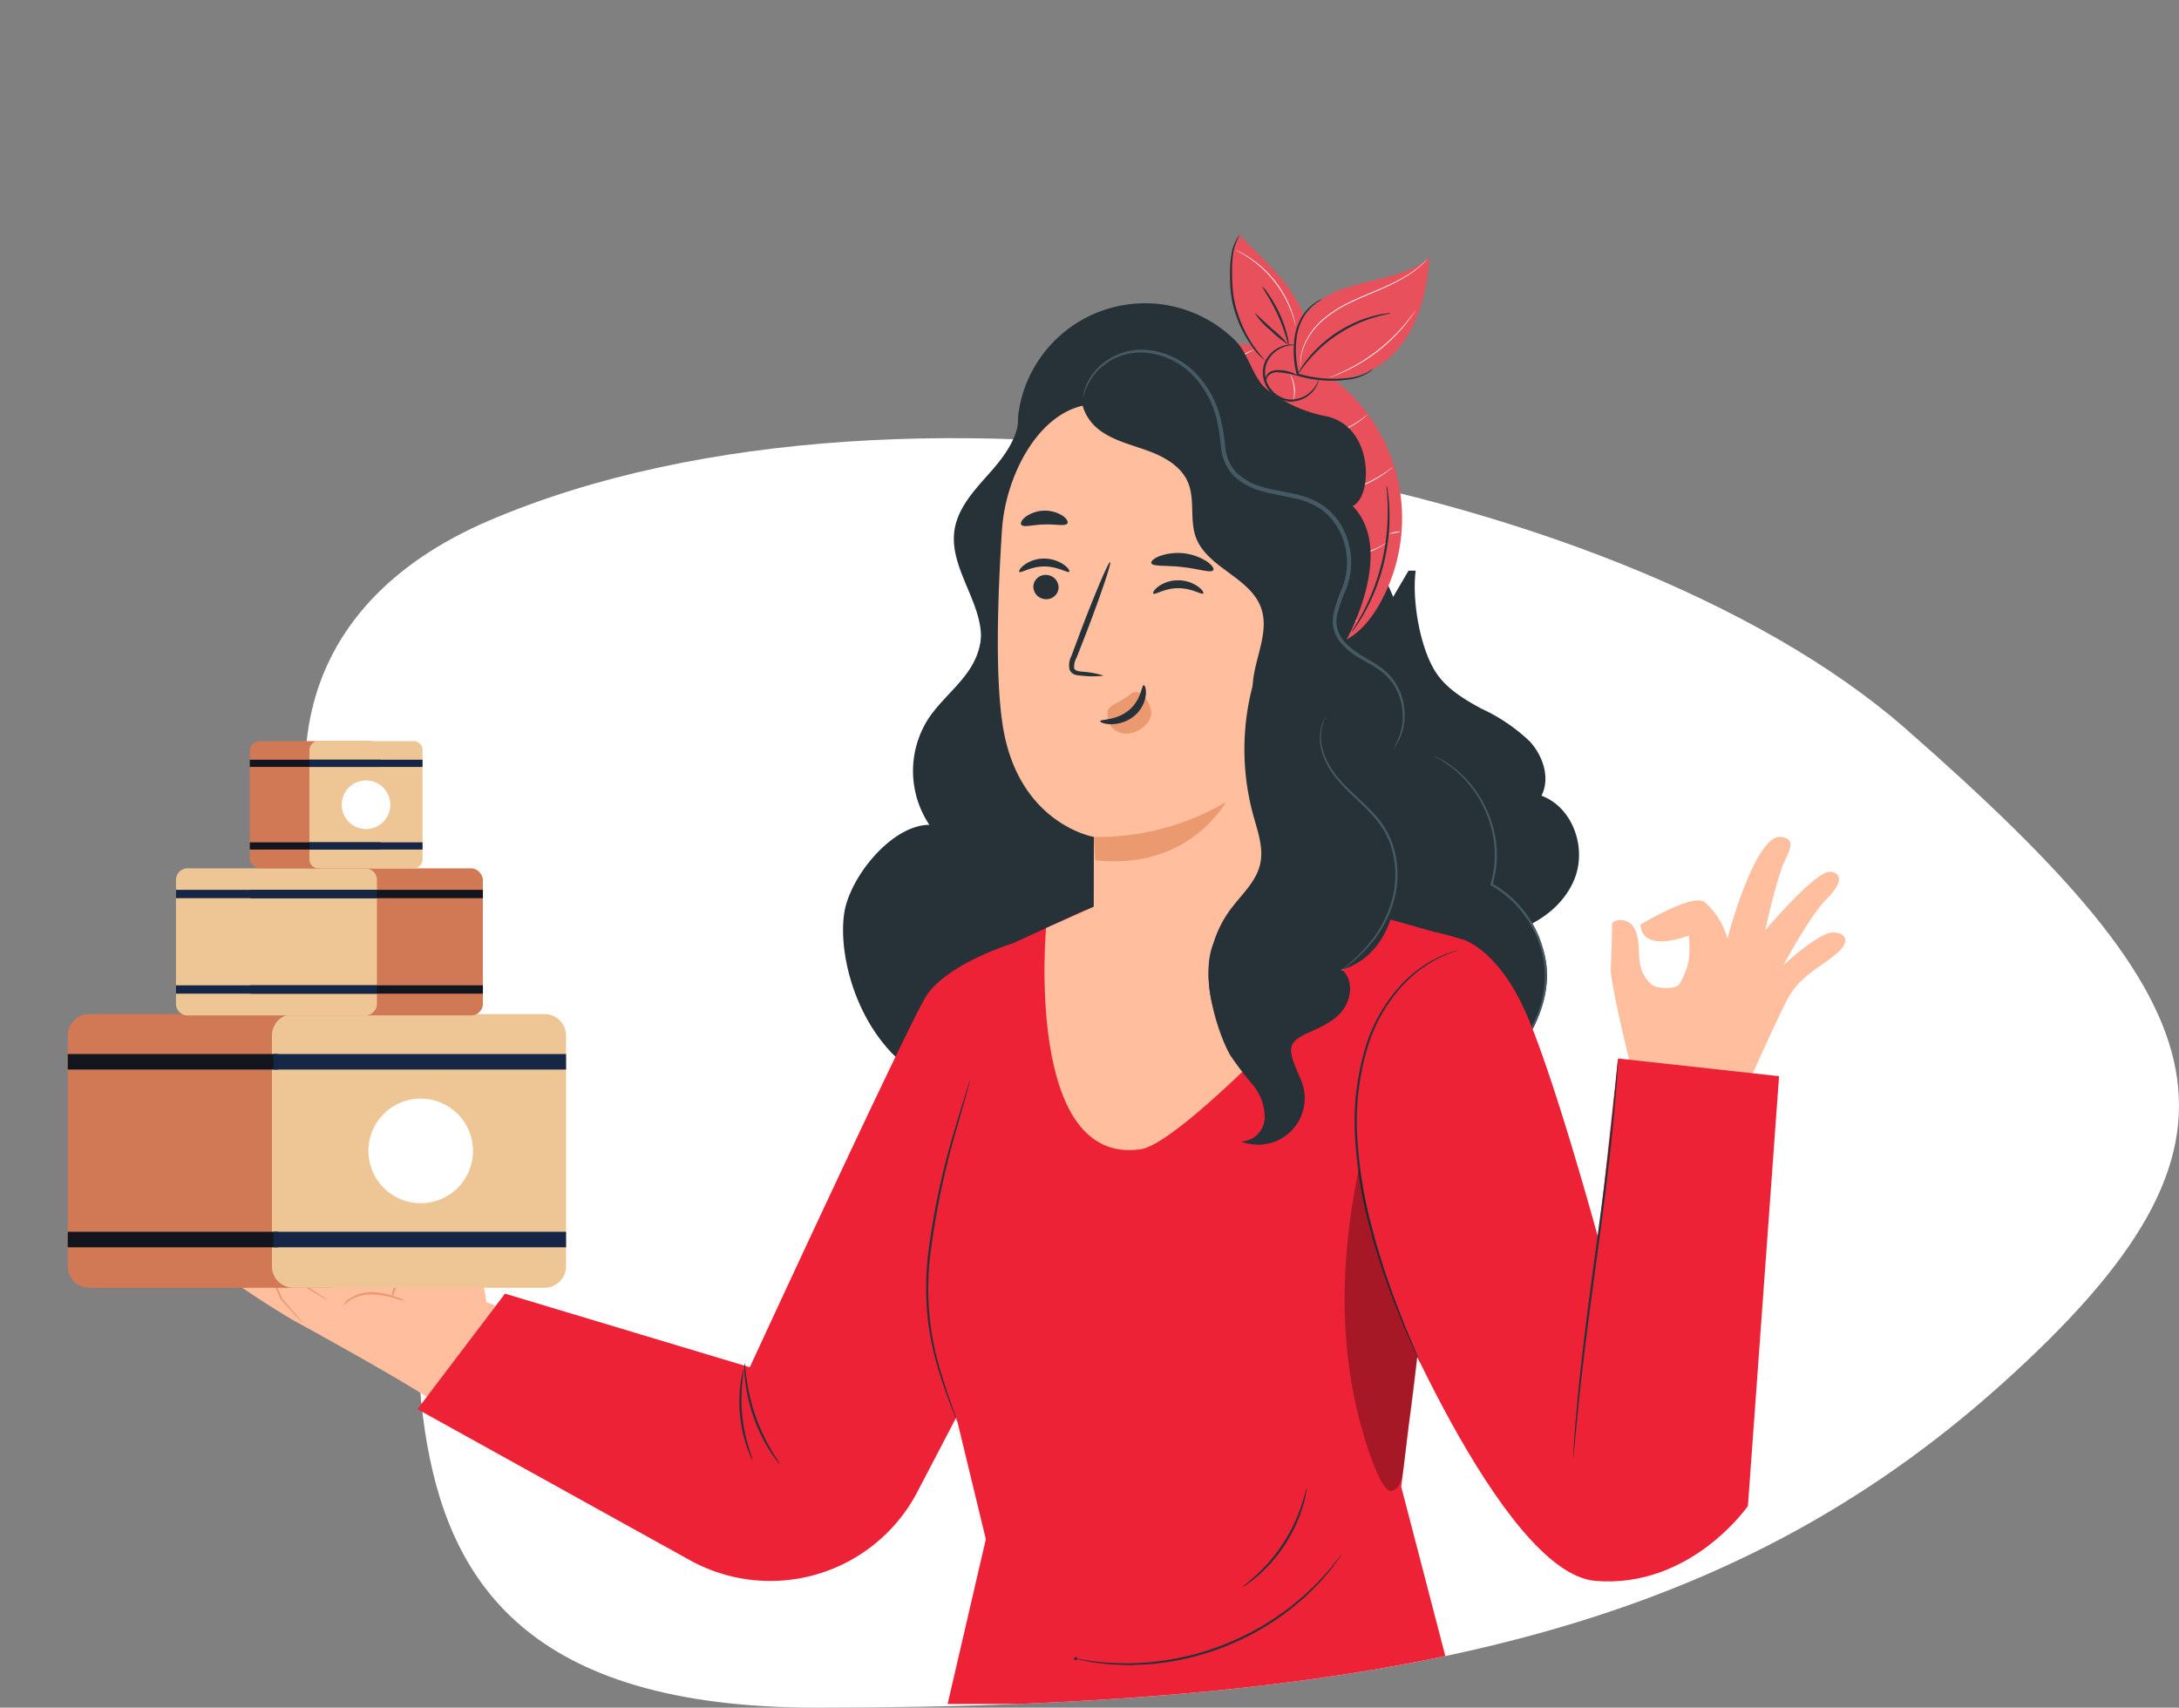 <svg xmlns="http://www.w3.org/2000/svg" xmlns:xlink="http://www.w3.org/1999/xlink" width="261.062" height="204.631" viewBox="0 0 261.062 204.631">
  <rect x="0" y="0" width="261.062" height="204.631" fill="#808080" stroke="none"/>
  <defs>
    <clipPath id="clip-path">
      <path id="Trazado_1929" data-name="Trazado 1929" d="M1357.789,450.641c-32.63,29.323-72.892,38.81-142.053,38.81s-80.769-35.023-94.825-59.149c-15.275-26.218,31.932-72.963,55.6-83.1,23.207-9.935,65.31-66.025,95.13-62.2,34.269,4.4,55.91,70.75,74.613,87.152C1384.465,405.667,1390.419,421.318,1357.789,450.641Z" transform="translate(-1117.485 -21.351)" fill="#fff"/>
    </clipPath>
  </defs>
  <g id="Grupo_4224" data-name="Grupo 4224" transform="translate(-38.444 -263.469)">
    <g id="Grupo_3703" data-name="Grupo 3703" transform="translate(38)">
      <path id="Trazado_1279" data-name="Trazado 1279" d="M1357.789,450.641c-32.63,29.323-72.892,38.81-142.053,38.81s-38.434-60.463-52.49-84.589c-15.275-26.218-10.4-47.523,13.268-57.656,50.232-21.5,134.979-5.535,169.744,24.953C1384.465,405.667,1390.419,421.318,1357.789,450.641Z" transform="translate(-1117.485 -21.35)" fill="#fff"/>
      <g id="Enmascarar_grupo_55" data-name="Enmascarar grupo 55" clip-path="url(#clip-path)">
        <g id="Grupo_4217" data-name="Grupo 4217" transform="translate(-78.838 177.246)">
          <g id="Grupo_4026" data-name="Grupo 4026" transform="translate(272.25 186.502)">
            <path id="Trazado_1866" data-name="Trazado 1866" d="M433.59,264.268s6.28-3.821,7.7-2.7a8.992,8.992,0,0,1,2.724,4.356s3.317-12.652,6.482-12.172c1.815.275.925,1.69.111,3.466a67.036,67.036,0,0,0-2.044,7.7s6-7.121,7.766-6.992c1.365.1,1.561,1.3-.4,3.225s-5.223,7.989-5.223,7.989,4.2-3.92,5.941-3.941c1.385-.017,2.28.945.487,2.5s-4.506,2.724-5.953,5.539c-1.784,3.471-5.587,12.121-5.587,12.121l-13.312-4.713s-2.167-8.831-2.253-10.976c0,0,.183-4.534.157-5.341s2.115-1.014,2.765.536.354,3.176.618,4.207a3.944,3.944,0,0,0,1.486,2.447c.754.461,2.672.493,3.162-.078a8.157,8.157,0,0,0,1.213-3.248,14.74,14.74,0,0,0-.037-2.632S433.86,267.812,433.59,264.268Z" transform="translate(-430.022 -253.741)" fill="#ffbe9d"/>
          </g>
          <g id="Grupo_4039" data-name="Grupo 4039" transform="translate(103.057 226.844)">
            <g id="Grupo_4034" data-name="Grupo 4034" transform="translate(0 0)">
              <g id="Grupo_4027" data-name="Grupo 4027">
                <path id="Trazado_1867" data-name="Trazado 1867" d="M126.249,343.091,117,339.626s-9.417-5.514-11.161-3.555a1.934,1.934,0,0,0-2.69,1.1c-.48,1.151,1.1,2.822,1.1,2.822s-.493.5.287,2.189,9.719,7.02,9.719,7.02,11.622,6.338,16.321,9.369l8.109-11.028-1.128-.421s-.67-5.5-2.919-6.961c-2.448-1.594-5.4-5.909-6.051-7.6s-3.77-.91-3.25,2.6,3.25,4.42,2.99,6.761S126.249,343.091,126.249,343.091Z" transform="translate(-103.057 -331.703)" fill="#ffbe9d"/>
              </g>
              <g id="Grupo_4029" data-name="Grupo 4029" transform="translate(1.094 8.23)">
                <g id="Grupo_4028" data-name="Grupo 4028">
                  <path id="Trazado_1868" data-name="Trazado 1868" d="M113.089,352.048a38.432,38.432,0,0,1-4.024-2.1,38.215,38.215,0,0,1-3.893-2.336,38.421,38.421,0,0,1,4.025,2.1A38.254,38.254,0,0,1,113.089,352.048Z" transform="translate(-105.171 -347.607)" fill="#eb996e"/>
                </g>
              </g>
              <g id="Grupo_4031" data-name="Grupo 4031" transform="translate(2.78 4.365)">
                <g id="Grupo_4030" data-name="Grupo 4030">
                  <path id="Trazado_1869" data-name="Trazado 1869" d="M119.176,345.843a12.063,12.063,0,0,1-1.66-.661c-1.011-.44-2.4-1.072-3.9-1.839a42.446,42.446,0,0,1-3.747-2.141c-.461-.305-.829-.558-1.073-.749s-.376-.3-.365-.313a16.832,16.832,0,0,1,1.539.9c.945.561,2.274,1.3,3.769,2.063s2.866,1.422,3.856,1.9A11.444,11.444,0,0,1,119.176,345.843Z" transform="translate(-108.43 -340.139)" fill="#eb996e"/>
                </g>
              </g>
              <g id="Grupo_4033" data-name="Grupo 4033" transform="translate(7.31 8.157)">
                <g id="Grupo_4032" data-name="Grupo 4032">
                  <path id="Trazado_1870" data-name="Trazado 1870" d="M125.346,354.475a5.9,5.9,0,0,1-.82-.445l-2.18-1.3-.024-.015-.014-.03a30.768,30.768,0,0,0-1.57-3.006,7.323,7.323,0,0,0-1.177-1.555,1.485,1.485,0,0,0-1.823-.137.912.912,0,0,0-.29.266.16.16,0,0,1,.021.062l.037.115c.023.076.053.154.081.231.112.309.234.613.353.912l.708,1.727,1.251,2.984-.017-.027,1.86,2.18.5.605a.959.959,0,0,1,.158.225c-.008.007-.078-.057-.2-.186l-.538-.569-1.928-2.12-.01-.011-.007-.016c-.385-.863-.825-1.865-1.3-2.968l-.721-1.726c-.121-.3-.244-.6-.36-.918-.029-.079-.059-.157-.085-.241l-.04-.124a.834.834,0,0,1-.027-.185.585.585,0,0,1,.188-.275,1.735,1.735,0,0,1,.221-.167,1.8,1.8,0,0,1,1.115-.287,1.783,1.783,0,0,1,1.025.449,7.359,7.359,0,0,1,1.219,1.627,27.724,27.724,0,0,1,1.536,3.058l-.038-.044,2.134,1.375A5.986,5.986,0,0,1,125.346,354.475Z" transform="translate(-117.184 -347.466)" fill="#eb996e"/>
                </g>
              </g>
            </g>
            <g id="Grupo_4036" data-name="Grupo 4036" transform="translate(17.325 14.222)">
              <g id="Grupo_4035" data-name="Grupo 4035">
                <path id="Trazado_1871" data-name="Trazado 1871" d="M143.958,360.22a5.663,5.663,0,0,1-1.136-.278,11.276,11.276,0,0,0-2.735-.483,5,5,0,0,0-2.636.646,10.435,10.435,0,0,0-.912.7,2.091,2.091,0,0,1,.809-.861,4.721,4.721,0,0,1,2.745-.755,9.172,9.172,0,0,1,2.786.571A4.6,4.6,0,0,1,143.958,360.22Z" transform="translate(-136.537 -359.187)" fill="#eb996e"/>
              </g>
            </g>
            <g id="Grupo_4038" data-name="Grupo 4038" transform="translate(23.182 12.808)">
              <g id="Grupo_4037" data-name="Grupo 4037">
                <path id="Trazado_1872" data-name="Trazado 1872" d="M148.725,356.457c.062.046-.169.446-.392.96s-.366.953-.442.939-.046-.5.2-1.047S148.669,356.412,148.725,356.457Z" transform="translate(-147.857 -356.453)" fill="#eb996e"/>
              </g>
            </g>
          </g>
          <g id="Grupo_4044" data-name="Grupo 4044" transform="translate(180.286 130.451)">
            <g id="Grupo_4040" data-name="Grupo 4040">
              <path id="Trazado_1873" data-name="Trazado 1873" d="M252.438,210.653c.638-4.36,5.714-10.611,10.207-10.617a11.6,11.6,0,0,1-.1-12.753c1.733-2.595,4.529-4.5,5.714-7.377,1.341-3.253.312-6.929.44-10.436.187-5.133,2.858-9.821,5.459-14.28,2.381-4.083,5.287-8.558,9.974-9.561,2.966-.634,6.041.3,8.825,1.487A47.774,47.774,0,0,1,320.2,178.556c.851,3.306,1.421,6.881,3.725,9.435,2.439,2.705,6.712,4.173,7.444,7.712.525,2.538-1.1,5.089-.859,7.667.2,2.16,4.25,8.456,5.182,10.423,1.607,3.388,1.026,7.049-.61,10.424a15.957,15.957,0,0,1-9.493,7.582l-41.3-13.76c-3.885,2.212-7.755,10.767-12.215,11.294s-9.9,2.467-14.193-2.229C253.385,222.181,251.8,215.012,252.438,210.653Z" transform="translate(-252.302 -145.423)" fill="#263238"/>
            </g>
            <g id="Grupo_4041" data-name="Grupo 4041" transform="translate(57.915 24.156)">
              <path id="Trazado_1874" data-name="Trazado 1874" d="M374.916,192.105c-.462,3.456.485,9.169,2.374,12.122,1.268,1.981,3.383,3.27,5.47,4.4a21.156,21.156,0,0,1,5.855,3.972c1.582,1.751,2.431,4.376,1.373,6.472,3.72,1.387,5.389,6.126,4.024,9.791S388.9,235,385,235.729l-17.032-5.123-3.74-21.735,9.831-16.766" transform="translate(-364.223 -192.105)" fill="#263238"/>
            </g>
            <g id="Grupo_4043" data-name="Grupo 4043" transform="translate(70.699 46.314)">
              <g id="Grupo_4042" data-name="Grupo 4042">
                <path id="Trazado_1875" data-name="Trazado 1875" d="M388.927,234.925a1.984,1.984,0,0,1,.333.145,9.519,9.519,0,0,1,.93.483,12.346,12.346,0,0,1,2.985,2.488,13.722,13.722,0,0,1,1.591,2.209,13.924,13.924,0,0,1,1.24,2.9,12.531,12.531,0,0,1,.046,7.253l-.062-.156a12.61,12.61,0,0,1,2.771,2.106,12.908,12.908,0,0,1,3.714,7.583,12.442,12.442,0,0,1-1.219,6.815,12.853,12.853,0,0,1-2.8,3.764,10.446,10.446,0,0,1-.991.807,2.769,2.769,0,0,1-.371.247,2.755,2.755,0,0,1,.337-.29c.231-.177.552-.462.953-.84a13.266,13.266,0,0,0,2.7-3.77,12.368,12.368,0,0,0,1.145-6.7,12.751,12.751,0,0,0-3.659-7.421,12.437,12.437,0,0,0-2.71-2.064l-.094-.052.031-.1a12.378,12.378,0,0,0-.017-7.107,13.4,13.4,0,0,0-2.738-5.058,12.9,12.9,0,0,0-2.9-2.523c-.375-.256-.7-.395-.9-.521A2.074,2.074,0,0,1,388.927,234.925Z" transform="translate(-388.927 -234.924)" fill="#455a64"/>
              </g>
            </g>
          </g>
          <g id="Grupo_4070" data-name="Grupo 4070" transform="translate(129.294 191.793)">
            <g id="Grupo_4045" data-name="Grupo 4045" transform="translate(0 7.48)">
              <path id="Trazado_1876" data-name="Trazado 1876" d="M225.066,278.422s-7.61,2.315-10.278,6.2c-1.887,2.745-21.209,44.589-21.209,44.589l-29.331-8.819L153.76,334.238l32.635,18.09a19.882,19.882,0,0,0,19.43-.086h0a19.88,19.88,0,0,0,7.835-8.1l8.3-15.9Z" transform="translate(-153.76 -278.422)" fill="#ed2236"/>
            </g>
            <g id="Grupo_4051" data-name="Grupo 4051" transform="translate(61.779)">
              <g id="Grupo_4046" data-name="Grupo 4046">
                <path id="Trazado_1877" data-name="Trazado 1877" d="M274.887,362.586l4.58-19.741L276,328.512c-2.232-7.381-4.148-19.4-1.72-29.087l8.112-27.846,8.919-4.1,20.41-3.51c.785.261,21.342,6.067,21.342,6.067a31.891,31.891,0,0,1,3.988,1.115l2.357,15.243-7.087,25.124-3.087,25.033,6.781,26.037Z" transform="translate(-273.147 -263.966)" fill="#ed2236"/>
              </g>
              <g id="Grupo_4048" data-name="Grupo 4048" transform="translate(0.223 37.204)">
                <g id="Grupo_4047" data-name="Grupo 4047">
                  <path id="Trazado_1878" data-name="Trazado 1878" d="M273.579,335.863" transform="translate(-273.579 -335.863)" fill="none" stroke="#fff" stroke-miterlimit="10" stroke-width="0.02"/>
                </g>
              </g>
              <g id="Grupo_4050" data-name="Grupo 4050" transform="translate(48.045 39.045)">
                <g id="Grupo_4049" data-name="Grupo 4049">
                  <path id="Trazado_1879" data-name="Trazado 1879" d="M365.993,339.421" transform="translate(-365.993 -339.421)" fill="none" stroke="#fff" stroke-miterlimit="10" stroke-width="0.02"/>
                </g>
              </g>
            </g>
            <g id="Grupo_4052" data-name="Grupo 4052" transform="translate(75.125 2.989)">
              <path id="Trazado_1880" data-name="Trazado 1880" d="M299.127,272.391l5.919-2.649,26.675.372,6.309,3.662S315.993,298.1,310.462,298.9C296.55,300.926,299.127,272.391,299.127,272.391Z" transform="translate(-298.939 -269.742)" fill="#ffbe9d"/>
            </g>
            <g id="Grupo_4053" data-name="Grupo 4053" transform="translate(115.25 6.971)">
              <path id="Trazado_1881" data-name="Trazado 1881" d="M386.33,277.438s4,.9,7.42,8.206,8.962,27.642,8.962,27.642l2.367-21.55,19.286,2.122-3.732,51.5s-6.825,9.9-18.242,8.984-25.911-37-25.911-37Z" transform="translate(-376.481 -277.438)" fill="#ed2236"/>
            </g>
            <g id="Grupo_4055" data-name="Grupo 4055" transform="translate(138.468 21.269)">
              <g id="Grupo_4054" data-name="Grupo 4054">
                <path id="Trazado_1882" data-name="Trazado 1882" d="M421.353,352.934a.468.468,0,0,1,0-.125c0-.1.009-.218.015-.365q.031-.515.084-1.4c.073-1.218.219-2.976.42-5.147.4-4.343,1.138-10.322,2.039-16.912s1.667-12.563,2.116-16.9c.226-2.167.4-3.921.506-5.135q.085-.883.135-1.4c.017-.146.031-.265.042-.363a.428.428,0,0,1,.024-.123.44.44,0,0,1,0,.125l-.015.365q-.031.514-.084,1.4c-.073,1.217-.218,2.975-.42,5.146-.4,4.343-1.138,10.323-2.039,16.914s-1.666,12.56-2.116,16.895c-.226,2.167-.4,3.921-.506,5.136q-.085.883-.135,1.4c-.017.146-.031.265-.042.363A.427.427,0,0,1,421.353,352.934Z" transform="translate(-421.348 -305.068)" fill="#263238"/>
              </g>
            </g>
            <g id="Grupo_4057" data-name="Grupo 4057" transform="translate(38.569 58.481)">
              <g id="Grupo_4056" data-name="Grupo 4056">
                <path id="Trazado_1883" data-name="Trazado 1883" d="M229.877,387.878a1.4,1.4,0,0,1-.213-.385,11.285,11.285,0,0,1-.448-1.11,16.643,16.643,0,0,1-.756-7.807,11.017,11.017,0,0,1,.227-1.176,1.4,1.4,0,0,1,.135-.419c.043.009-.073.621-.173,1.618a19.725,19.725,0,0,0,.749,7.726C229.686,387.282,229.918,387.861,229.877,387.878Z" transform="translate(-228.295 -376.98)" fill="#263238"/>
              </g>
            </g>
            <g id="Grupo_4059" data-name="Grupo 4059" transform="translate(39.164 57.776)">
              <g id="Grupo_4058" data-name="Grupo 4058">
                <path id="Trazado_1884" data-name="Trazado 1884" d="M233.676,387.7a1.892,1.892,0,0,1-.34-.384,13.853,13.853,0,0,1-.8-1.142,19.858,19.858,0,0,1-3.009-8.647,13.7,13.7,0,0,1-.078-1.4,1.908,1.908,0,0,1,.027-.512c.046,0,.079.726.24,1.885a23.035,23.035,0,0,0,2.982,8.57C233.287,387.08,233.713,387.671,233.676,387.7Z" transform="translate(-229.444 -375.617)" fill="#263238"/>
              </g>
            </g>
            <g id="Grupo_4061" data-name="Grupo 4061" transform="translate(60.949 23.841)">
              <g id="Grupo_4060" data-name="Grupo 4060">
                <path id="Trazado_1885" data-name="Trazado 1885" d="M276.823,310.038a2.545,2.545,0,0,1-.1.418l-.329,1.182-1.229,4.342a95.818,95.818,0,0,0-3.065,14.536,33.87,33.87,0,0,0,1.245,14.675c.545,1.823,1.062,3.276,1.415,4.28q.256.726.407,1.157a2.5,2.5,0,0,1,.126.41,2.69,2.69,0,0,1-.176-.391l-.455-1.141c-.384-.995-.928-2.439-1.5-4.261a34.938,34.938,0,0,1-1.423-6.552,35.465,35.465,0,0,1,.092-8.209,89.249,89.249,0,0,1,3.15-14.557c.535-1.83.992-3.3,1.313-4.32l.378-1.168A2.5,2.5,0,0,1,276.823,310.038Z" transform="translate(-271.544 -310.038)" fill="#263238"/>
              </g>
            </g>
            <g id="Grupo_4063" data-name="Grupo 4063" transform="translate(112.294 8.32)">
              <g id="Grupo_4062" data-name="Grupo 4062">
                <path id="Trazado_1886" data-name="Trazado 1886" d="M378.634,329.5a.569.569,0,0,1-.07-.127l-.181-.382-.672-1.482c-.285-.646-.65-1.431-1.039-2.356l-1.266-3.168c-.455-1.179-.894-2.493-1.4-3.892q-.33-1.066-.681-2.2-.174-.568-.353-1.152c-.111-.392-.208-.794-.315-1.2a52.835,52.835,0,0,1-1.824-10.716,30.885,30.885,0,0,1,1.115-10.8,19.147,19.147,0,0,1,4.272-7.741,14.94,14.94,0,0,1,4.815-3.531,11.221,11.221,0,0,1,1.528-.566l.408-.114a.59.59,0,0,1,.141-.03.573.573,0,0,1-.134.056l-.4.14a13.312,13.312,0,0,0-1.5.61,15.257,15.257,0,0,0-4.718,3.564,19.153,19.153,0,0,0-4.174,7.683,30.981,30.981,0,0,0-1.084,10.711,53.6,53.6,0,0,0,1.8,10.668q.157.605.309,1.195l.346,1.151q.344,1.133.666,2.2c.492,1.4.919,2.714,1.361,3.9l1.227,3.177c.375.93.725,1.72,1,2.372l.625,1.5.156.393A.575.575,0,0,1,378.634,329.5Z" transform="translate(-370.768 -280.044)" fill="#263238"/>
              </g>
            </g>
            <g id="Grupo_4065" data-name="Grupo 4065" transform="translate(111.087 34.447)" opacity="0.3">
              <g id="Grupo_4064" data-name="Grupo 4064">
                <path id="Trazado_1887" data-name="Trazado 1887" d="M370.157,330.535c-2.521,11.927-2.555,24.2,1.786,35.588.251.661,1.248,3.01,1.954,3.045.9.045,1.321-1.07,1.476-1.953.318-1.815.513-4.8.832-6.619.4-2.273.94-7.536.94-7.536s-2.085-4.773-3-7.332a72.875,72.875,0,0,1-3.934-14.817" transform="translate(-368.434 -330.535)"/>
              </g>
            </g>
            <g id="Grupo_4067" data-name="Grupo 4067" transform="translate(78.679 80.654)">
              <g id="Grupo_4066" data-name="Grupo 4066">
                <path id="Trazado_1888" data-name="Trazado 1888" d="M337.877,419.829a1.879,1.879,0,0,1-.2.311l-.619.864-.454.621c-.173.221-.38.446-.593.7a20.739,20.739,0,0,1-1.509,1.64l-.927.908c-.326.313-.7.6-1.068.916a30.328,30.328,0,0,1-2.472,1.876,31.778,31.778,0,0,1-13.155,5.127,30.457,30.457,0,0,1-3.09.292c-.486.015-.954.057-1.405.048l-1.3-.041a20.593,20.593,0,0,1-2.221-.187c-.326-.04-.63-.066-.908-.111l-.754-.151-1.04-.217a.186.186,0,1,1,.011-.053l1.047.167.754.126c.277.038.581.056.906.089a22.119,22.119,0,0,0,2.211.146l1.289.024c.448,0,.913-.043,1.4-.063.967-.021,1.988-.18,3.064-.314a32.382,32.382,0,0,0,13.055-5.088c.883-.629,1.742-1.2,2.468-1.842.368-.311.743-.591,1.07-.9l.933-.889a22.1,22.1,0,0,0,1.529-1.6c.217-.244.429-.463.607-.678l.47-.6.658-.832A1.962,1.962,0,0,1,337.877,419.829Z" transform="translate(-305.806 -419.829)" fill="#263238"/>
              </g>
            </g>
            <g id="Grupo_4069" data-name="Grupo 4069" transform="translate(98.887 72.761)">
              <g id="Grupo_4068" data-name="Grupo 4068">
                <path id="Trazado_1889" data-name="Trazado 1889" d="M352.513,404.576a2.262,2.262,0,0,1-.069.566,13.006,13.006,0,0,1-.361,1.509,17.984,17.984,0,0,1-5.506,8.5,13.055,13.055,0,0,1-1.23.946,2.319,2.319,0,0,1-.488.294c-.028-.04.633-.506,1.591-1.383a19.883,19.883,0,0,0,5.45-8.412C352.31,405.36,352.465,404.567,352.513,404.576Z" transform="translate(-344.859 -404.576)" fill="#263238"/>
              </g>
            </g>
          </g>
          <g id="Grupo_4216" data-name="Grupo 4216" transform="translate(193.561 114.395)">
            <g id="Grupo_4112" data-name="Grupo 4112" transform="translate(32.763)">
              <g id="Grupo_4071" data-name="Grupo 4071" transform="translate(0 12.962)">
                <path id="Trazado_1890" data-name="Trazado 1890" d="M341.388,139.445a20.964,20.964,0,0,1,18.228,31.063c-1.186,2.157-2.892,4.2-5.236,4.952A43.214,43.214,0,0,0,341.27,141.9" transform="translate(-341.27 -139.445)" fill="#e8505b"/>
              </g>
              <g id="Grupo_4072" data-name="Grupo 4072" transform="translate(8.156 2.776)">
                <path id="Trazado_1891" data-name="Trazado 1891" d="M357.444,131.816c-1.072-2.229.076-5.018,1.988-6.588s4.4-2.2,6.809-2.779,4.9-1.171,6.853-2.688c-.282,3.876-1.245,7.864-3.754,10.832s-6.854,4.622-10.436,3.114" transform="translate(-357.032 -119.761)" fill="#e8505b"/>
              </g>
              <g id="Grupo_4073" data-name="Grupo 4073" transform="translate(0.296 0)">
                <path id="Trazado_1892" data-name="Trazado 1892" d="M352.6,131.78a5.469,5.469,0,0,1-5.084-.75,11.593,11.593,0,0,1-3.393-4.085,17.564,17.564,0,0,1-2.18-6.171,10.334,10.334,0,0,1,1.092-6.378c2.833,3.018,5.952,5.554,7.572,9.363a11.278,11.278,0,0,1-.184,8.032" transform="translate(-341.842 -114.396)" fill="#e8505b"/>
              </g>
              <g id="Grupo_4075" data-name="Grupo 4075" transform="translate(14.869 29.933)">
                <g id="Grupo_4074" data-name="Grupo 4074">
                  <path id="Trazado_1893" data-name="Trazado 1893" d="M374.212,172.241a3.782,3.782,0,0,1,.141.72c.039.233.08.519.106.853s.076.714.084,1.137a23.1,23.1,0,0,1-.052,2.968,23.916,23.916,0,0,1-1.679,7.056,23.138,23.138,0,0,1-1.29,2.673c-.2.374-.41.692-.587.977s-.339.524-.479.714a3.818,3.818,0,0,1-.45.579,3.846,3.846,0,0,1,.362-.637c.126-.2.278-.442.438-.734s.363-.614.549-.99a26.413,26.413,0,0,0,1.226-2.674,25.65,25.65,0,0,0,1.662-6.986,26.355,26.355,0,0,0,.109-2.94c0-.42-.029-.8-.043-1.131s-.037-.619-.061-.853A3.877,3.877,0,0,1,374.212,172.241Z" transform="translate(-370.005 -172.241)" fill="#263238"/>
                </g>
              </g>
              <g id="Grupo_4077" data-name="Grupo 4077" transform="translate(7.948 7.658)">
                <g id="Grupo_4076" data-name="Grupo 4076">
                  <path id="Trazado_1894" data-name="Trazado 1894" d="M366.142,137.591a3.816,3.816,0,0,1-.573.456,6.251,6.251,0,0,1-1.869.723,14.564,14.564,0,0,1-6.608-.377l-.076-.02L357,138.3c-.034-.155-.071-.321-.109-.489a11.567,11.567,0,0,1-.171-3.849,6.557,6.557,0,0,1,1.087-2.952,5.454,5.454,0,0,1,1.535-1.466,4.229,4.229,0,0,1,.7-.346,4.228,4.228,0,0,1-.639.433,5.833,5.833,0,0,0-1.436,1.486,6.553,6.553,0,0,0-1,2.878,11.741,11.741,0,0,0,.189,3.763l.107.479-.093-.1a15.2,15.2,0,0,0,6.494.453,6.864,6.864,0,0,0,1.856-.63A3.914,3.914,0,0,1,366.142,137.591Z" transform="translate(-356.629 -129.194)" fill="#263238"/>
                </g>
              </g>
              <g id="Grupo_4079" data-name="Grupo 4079" transform="translate(8.439 9.341)">
                <g id="Grupo_4078" data-name="Grupo 4078">
                  <path id="Trazado_1895" data-name="Trazado 1895" d="M368.719,132.456c.008.049-.757.156-1.943.508a16.822,16.822,0,0,0-2.033.753,16.51,16.51,0,0,0-4.421,2.9,16.862,16.862,0,0,0-1.5,1.564c-.8.947-1.2,1.605-1.241,1.579a2.093,2.093,0,0,1,.251-.482,10.967,10.967,0,0,1,.842-1.218,14.621,14.621,0,0,1,1.481-1.626,15.283,15.283,0,0,1,4.491-2.943,14.564,14.564,0,0,1,2.081-.709,10.91,10.91,0,0,1,1.453-.286A2.076,2.076,0,0,1,368.719,132.456Z" transform="translate(-357.577 -132.448)" fill="#263238"/>
                </g>
              </g>
              <g id="Grupo_4081" data-name="Grupo 4081" transform="translate(4.24 13.123)">
                <g id="Grupo_4080" data-name="Grupo 4080">
                  <path id="Trazado_1896" data-name="Trazado 1896" d="M356.166,143.956c.009,0,0,.055-.02.155a2.235,2.235,0,0,1-.139.428,3.351,3.351,0,0,1-1.023,1.294,3.556,3.556,0,0,1-2.326.751,3.506,3.506,0,0,1-3.044-4.441,3.558,3.558,0,0,1,1.54-1.9,3.354,3.354,0,0,1,1.576-.487,2.219,2.219,0,0,1,.449.025c.1.016.154.028.153.037,0,.028-.216,0-.593.042a3.521,3.521,0,0,0-1.483.544,3.436,3.436,0,0,0-1.4,1.812,3.3,3.3,0,0,0,2.822,4.118,3.433,3.433,0,0,0,2.2-.656,3.528,3.528,0,0,0,1.043-1.187C356.09,144.157,356.139,143.948,356.166,143.956Z" transform="translate(-349.463 -139.756)" fill="#263238"/>
                </g>
              </g>
              <g id="Grupo_4083" data-name="Grupo 4083" transform="translate(4.598 16.182)">
                <g id="Grupo_4082" data-name="Grupo 4082">
                  <path id="Trazado_1897" data-name="Trazado 1897" d="M350.227,146.937c-.025.026-.18-.281.066-.685a1.17,1.17,0,0,1,.614-.48,2.275,2.275,0,0,1,.924-.1,4.233,4.233,0,0,1,2.2.655c-.028.075-.981-.3-2.214-.386a1.49,1.49,0,0,0-1.364.417A1.364,1.364,0,0,0,350.227,146.937Z" transform="translate(-350.156 -145.667)" fill="#263238"/>
                </g>
              </g>
              <g id="Grupo_4085" data-name="Grupo 4085" transform="translate(0.328)">
                <g id="Grupo_4084" data-name="Grupo 4084">
                  <path id="Trazado_1898" data-name="Trazado 1898" d="M343.065,114.4a6.4,6.4,0,0,0-.79,2.214,15.327,15.327,0,0,0-.122,2.568,16.781,16.781,0,0,0,.275,3.133,15.535,15.535,0,0,0,2.21,5.239c.42.6.791,1.07,1.053,1.385s.426.473.413.489a7.379,7.379,0,0,1-1.621-1.763,14.55,14.55,0,0,1-2.319-5.3,15.87,15.87,0,0,1-.26-3.186,13.929,13.929,0,0,1,.183-2.6,5.213,5.213,0,0,1,.591-1.662A1.873,1.873,0,0,1,343.065,114.4Z" transform="translate(-341.904 -114.395)" fill="#263238"/>
                </g>
              </g>
              <g id="Grupo_4087" data-name="Grupo 4087" transform="translate(4.167 6.139)">
                <g id="Grupo_4086" data-name="Grupo 4086">
                  <path id="Trazado_1899" data-name="Trazado 1899" d="M349.326,126.259a4.03,4.03,0,0,1,.728.884,15.317,15.317,0,0,1,1.374,2.4,14.453,14.453,0,0,1,.909,2.612,3.936,3.936,0,0,1,.178,1.132c-.084.02-.436-1.693-1.331-3.631S349.253,126.31,349.326,126.259Z" transform="translate(-349.322 -126.258)" fill="#263238"/>
                </g>
              </g>
              <g id="Grupo_4089" data-name="Grupo 4089" transform="translate(3.292 9.362)">
                <g id="Grupo_4088" data-name="Grupo 4088">
                  <path id="Trazado_1900" data-name="Trazado 1900" d="M347.634,132.488c.054-.046.926.835,2.067,1.859a15.893,15.893,0,0,1,2,1.943,13.376,13.376,0,0,1-2.178-1.743A9.459,9.459,0,0,1,347.634,132.488Z" transform="translate(-347.631 -132.487)" fill="#263238"/>
                </g>
              </g>
              <g id="Grupo_4091" data-name="Grupo 4091" transform="translate(7.326 21.503)">
                <g id="Grupo_4090" data-name="Grupo 4090">
                  <path id="Trazado_1901" data-name="Trazado 1901" d="M364.939,155.951s-.023.028-.075.073l-.228.194a10.427,10.427,0,0,1-.883.657,13.3,13.3,0,0,1-6.824,2.241,10.113,10.113,0,0,1-1.1,0l-.3-.021a.371.371,0,0,1-.1-.014.384.384,0,0,1,.1-.007h.3c.259.007.633,0,1.095-.029a14.091,14.091,0,0,0,6.786-2.229c.388-.251.694-.467.9-.626l.24-.177A.42.42,0,0,1,364.939,155.951Z" transform="translate(-355.427 -155.951)" fill="#fafafa"/>
                </g>
              </g>
              <g id="Grupo_4093" data-name="Grupo 4093" transform="translate(10.409 27.766)">
                <g id="Grupo_4092" data-name="Grupo 4092">
                  <path id="Trazado_1902" data-name="Trazado 1902" d="M370.862,168.054a.422.422,0,0,1-.076.072l-.23.191c-.2.167-.5.392-.887.653a14.854,14.854,0,0,1-6.78,2.444c-.463.045-.84.065-1.1.064h-.3a.4.4,0,0,1-.1-.008.4.4,0,0,1,.1-.014l.3-.02c.259-.011.633-.043,1.093-.1a15.891,15.891,0,0,0,6.747-2.432c.389-.251.7-.466.9-.622l.242-.175A.36.36,0,0,1,370.862,168.054Z" transform="translate(-361.385 -168.053)" fill="#fafafa"/>
                </g>
              </g>
              <g id="Grupo_4095" data-name="Grupo 4095" transform="translate(12.469 36.9)">
                <g id="Grupo_4094" data-name="Grupo 4094">
                  <path id="Trazado_1903" data-name="Trazado 1903" d="M371.937,185.705a1.319,1.319,0,0,1-.219.161c-.144.1-.361.231-.636.382a10.249,10.249,0,0,1-4.7,1.23c-.314,0-.567,0-.742-.021a1.33,1.33,0,0,1-.271-.034,1.353,1.353,0,0,1,.272-.008c.174,0,.427,0,.738-.013a11.372,11.372,0,0,0,4.669-1.221c.277-.141.5-.261.649-.35A1.318,1.318,0,0,1,371.937,185.705Z" transform="translate(-365.367 -185.705)" fill="#fafafa"/>
                </g>
              </g>
              <g id="Grupo_4097" data-name="Grupo 4097" transform="translate(19.376 35.493)">
                <g id="Grupo_4096" data-name="Grupo 4096">
                  <path id="Trazado_1904" data-name="Trazado 1904" d="M380.133,183a2.443,2.443,0,0,1-.7.189,2.475,2.475,0,0,1-.719.084,4.881,4.881,0,0,1,1.418-.273Z" transform="translate(-378.715 -182.986)" fill="#fafafa"/>
                </g>
              </g>
              <g id="Grupo_4099" data-name="Grupo 4099" transform="translate(13.319 46.066)">
                <g id="Grupo_4098" data-name="Grupo 4098">
                  <path id="Trazado_1905" data-name="Trazado 1905" d="M369.35,203.6a4.8,4.8,0,0,1-2.341-.171c.008-.031.523.078,1.167.124S369.347,203.564,369.35,203.6Z" transform="translate(-367.01 -203.418)" fill="#fafafa"/>
                </g>
              </g>
              <g id="Grupo_4101" data-name="Grupo 4101" transform="translate(4.407 19.181)">
                <g id="Grupo_4100" data-name="Grupo 4100">
                  <path id="Trazado_1906" data-name="Trazado 1906" d="M351.219,151.465a6.233,6.233,0,0,1-1.432.79,6.23,6.23,0,0,1,1.432-.79Z" transform="translate(-349.787 -151.462)" fill="#fafafa"/>
                </g>
              </g>
              <g id="Grupo_4103" data-name="Grupo 4103" transform="translate(0.467 13.75)">
                <g id="Grupo_4102" data-name="Grupo 4102">
                  <path id="Trazado_1907" data-name="Trazado 1907" d="M344.975,140.969a6.982,6.982,0,0,0-2.8,1.991,1.757,1.757,0,0,1,.3-.42,5.089,5.089,0,0,1,2.01-1.428A1.77,1.77,0,0,1,344.975,140.969Z" transform="translate(-342.173 -140.967)" fill="#fafafa"/>
                </g>
              </g>
              <g id="Grupo_4105" data-name="Grupo 4105" transform="translate(7.531 16.689)">
                <g id="Grupo_4104" data-name="Grupo 4104">
                  <path id="Trazado_1908" data-name="Trazado 1908" d="M356.224,149.726a5.393,5.393,0,0,0-.4-3.079,1.428,1.428,0,0,1,.231.407,4.02,4.02,0,0,1,.287,2.219A1.42,1.42,0,0,1,356.224,149.726Z" transform="translate(-355.824 -146.647)" fill="#fafafa"/>
                </g>
              </g>
              <g id="Grupo_4107" data-name="Grupo 4107" transform="translate(8.743 2.891)">
                <g id="Grupo_4106" data-name="Grupo 4106">
                  <path id="Trazado_1909" data-name="Trazado 1909" d="M373.365,119.982a6.29,6.29,0,0,1-.567.6,11.49,11.49,0,0,1-1.79,1.377,22.72,22.72,0,0,1-2.975,1.538c-1.153.511-2.443,1.015-3.752,1.643a14.655,14.655,0,0,0-3.432,2.189,8.643,8.643,0,0,0-2.016,2.624,6.292,6.292,0,0,0-.615,2.147c-.046.529-.008.824-.026.825,0,0-.01-.073-.018-.213a4.551,4.551,0,0,1,0-.615,6.121,6.121,0,0,1,.588-2.176,8.609,8.609,0,0,1,2.018-2.664,14.525,14.525,0,0,1,3.452-2.213c1.313-.63,2.606-1.132,3.758-1.637a23.522,23.522,0,0,0,2.975-1.512,12.258,12.258,0,0,0,1.8-1.343c.2-.181.344-.323.441-.425S373.365,119.982,373.365,119.982Z" transform="translate(-358.166 -119.982)" fill="#fafafa"/>
                </g>
              </g>
              <g id="Grupo_4109" data-name="Grupo 4109" transform="translate(12.166 9.033)">
                <g id="Grupo_4108" data-name="Grupo 4108">
                  <path id="Trazado_1910" data-name="Trazado 1910" d="M375.157,131.851a.633.633,0,0,1-.069.117l-.216.325c-.186.283-.477.677-.855,1.15A20.461,20.461,0,0,1,366.6,139.2c-.552.25-1.006.434-1.326.544l-.368.128a.625.625,0,0,1-.13.037.659.659,0,0,1,.123-.058l.36-.147c.315-.122.764-.316,1.309-.573a21.6,21.6,0,0,0,7.386-5.734c.385-.465.685-.851.88-1.126l.232-.313A.642.642,0,0,1,375.157,131.851Z" transform="translate(-364.78 -131.851)" fill="#fafafa"/>
                </g>
              </g>
              <g id="Grupo_4111" data-name="Grupo 4111" transform="translate(0.943 1.761)">
                <g id="Grupo_4110" data-name="Grupo 4110">
                  <path id="Trazado_1911" data-name="Trazado 1911" d="M343.093,117.8a9.878,9.878,0,0,1,1.568.831,12.985,12.985,0,0,1,5.24,6.613,9.939,9.939,0,0,1,.45,1.716.517.517,0,0,1-.039-.117c-.029-.106-.059-.218-.092-.34a12.373,12.373,0,0,0-.391-1.233,13.479,13.479,0,0,0-5.21-6.575,12.19,12.19,0,0,0-1.111-.662l-.31-.167A.567.567,0,0,1,343.093,117.8Z" transform="translate(-343.093 -117.799)" fill="#fafafa"/>
                </g>
              </g>
            </g>
            <g id="Grupo_4209" data-name="Grupo 4209" transform="translate(0 8.199)">
              <g id="Grupo_4205" data-name="Grupo 4205">
                <g id="Grupo_4114" data-name="Grupo 4114" transform="translate(0 13.021)">
                  <g id="Grupo_4113" data-name="Grupo 4113">
                    <path id="Trazado_1912" data-name="Trazado 1912" d="M285.711,155.4c.2,2.743-1.609,5.193-3.434,7.25s-3.856,4.2-4.25,6.924c-.7,4.823,4.023,9.3,3.049,14.078-.522,2.559-2.618,4.616-2.992,7.2-.361,2.5.979,4.948,2.64,6.852s3.586,1.625,5.055,3.681a20.659,20.659,0,0,0,6.374,5.665c5.293,2.9,11.645-1.295,14.2-2.048" transform="translate(-277.956 -155.403)" fill="#263238"/>
                  </g>
                </g>
                <g id="Grupo_4116" data-name="Grupo 4116" transform="translate(7.667)">
                  <g id="Grupo_4115" data-name="Grupo 4115">
                    <path id="Trazado_1913" data-name="Trazado 1913" d="M332.885,154.5c2.44-1.062,2.631-9.8-3.489-10.815a16.591,16.591,0,0,1-6.565-2.993c-1.828-1.23-2.37-4.352-3.917-5.921a15.317,15.317,0,0,0-25.761,7.028c-.889,3.543-.282,7.73,2.51,10.085,3.241,2.732,8.046,2.125,12.2,1.275s8.853-1.688,12.32.751c2.091,1.471,3.29,3.863,4.568,6.077s2.882,4.475,5.3,5.307c0,0,1.841,4.325.338,7.336s1.767-2.124,1.767-2.124,5.96-10.6.732-16.006" transform="translate(-292.773 -130.239)" fill="#263238"/>
                  </g>
                </g>
                <g id="Grupo_4202" data-name="Grupo 4202" transform="translate(5.269 12.048)">
                  <g id="Grupo_4201" data-name="Grupo 4201">
                    <g id="Grupo_4200" data-name="Grupo 4200">
                      <g id="Grupo_4199" data-name="Grupo 4199">
                        <g id="Grupo_4182" data-name="Grupo 4182">
                          <g id="Grupo_4181" data-name="Grupo 4181">
                            <g id="Grupo_4180" data-name="Grupo 4180">
                              <g id="Grupo_4124" data-name="Grupo 4124">
                                <g id="Grupo_4123" data-name="Grupo 4123">
                                  <g id="Grupo_4122" data-name="Grupo 4122">
                                    <g id="Grupo_4121" data-name="Grupo 4121">
                                      <g id="Grupo_4120" data-name="Grupo 4120">
                                        <g id="Grupo_4119" data-name="Grupo 4119">
                                          <g id="Grupo_4118" data-name="Grupo 4118">
                                            <g id="Grupo_4117" data-name="Grupo 4117">
                                              <path id="Trazado_1914" data-name="Trazado 1914" d="M299.644,227.1c-.034-5.708,0-21.736,0-21.707,0,0-9.067-1.526-10.92-13.364-.922-5.887-.6-15.536-.09-23.423.463-7.1,5.186-15.8,12.258-15.035L322.97,159.2a4.162,4.162,0,0,1,3.714,4.23h0l-1.344,54.827Z" transform="translate(-288.138 -153.521)" fill="#ffbe9d"/>
                                            </g>
                                          </g>
                                        </g>
                                      </g>
                                    </g>
                                  </g>
                                </g>
                              </g>
                              <g id="Grupo_4142" data-name="Grupo 4142" transform="translate(2.555 18.517)">
                                <g id="Grupo_4132" data-name="Grupo 4132" transform="translate(1.698 1.959)">
                                  <g id="Grupo_4131" data-name="Grupo 4131">
                                    <g id="Grupo_4130" data-name="Grupo 4130">
                                      <g id="Grupo_4129" data-name="Grupo 4129">
                                        <g id="Grupo_4128" data-name="Grupo 4128">
                                          <g id="Grupo_4127" data-name="Grupo 4127">
                                            <g id="Grupo_4126" data-name="Grupo 4126">
                                              <g id="Grupo_4125" data-name="Grupo 4125">
                                                <path id="Trazado_1915" data-name="Trazado 1915" d="M296.358,194.46a1.518,1.518,0,0,0,1.46,1.535,1.452,1.452,0,0,0,1.567-1.365,1.518,1.518,0,0,0-1.458-1.535A1.453,1.453,0,0,0,296.358,194.46Z" transform="translate(-296.357 -193.092)" fill="#263238"/>
                                              </g>
                                            </g>
                                          </g>
                                        </g>
                                      </g>
                                    </g>
                                  </g>
                                </g>
                                <g id="Grupo_4141" data-name="Grupo 4141">
                                  <g id="Grupo_4140" data-name="Grupo 4140">
                                    <g id="Grupo_4139" data-name="Grupo 4139">
                                      <g id="Grupo_4138" data-name="Grupo 4138">
                                        <g id="Grupo_4137" data-name="Grupo 4137">
                                          <g id="Grupo_4136" data-name="Grupo 4136">
                                            <g id="Grupo_4135" data-name="Grupo 4135">
                                              <g id="Grupo_4134" data-name="Grupo 4134">
                                                <g id="Grupo_4133" data-name="Grupo 4133">
                                                  <path id="Trazado_1916" data-name="Trazado 1916" d="M293.1,190.895c.188.2,1.34-.65,2.973-.642,1.632-.015,2.828.827,3.006.628.087-.089-.1-.446-.625-.827a4.165,4.165,0,0,0-2.406-.747,4,4,0,0,0-2.366.758C293.177,190.449,293.007,190.806,293.1,190.895Z" transform="translate(-293.075 -189.306)" fill="#263238"/>
                                                </g>
                                              </g>
                                            </g>
                                          </g>
                                        </g>
                                      </g>
                                    </g>
                                  </g>
                                </g>
                              </g>
                              <g id="Grupo_4152" data-name="Grupo 4152" transform="translate(18.608 21.12)">
                                <g id="Grupo_4151" data-name="Grupo 4151">
                                  <g id="Grupo_4150" data-name="Grupo 4150">
                                    <g id="Grupo_4149" data-name="Grupo 4149">
                                      <g id="Grupo_4148" data-name="Grupo 4148">
                                        <g id="Grupo_4147" data-name="Grupo 4147">
                                          <g id="Grupo_4146" data-name="Grupo 4146">
                                            <g id="Grupo_4145" data-name="Grupo 4145">
                                              <g id="Grupo_4144" data-name="Grupo 4144">
                                                <g id="Grupo_4143" data-name="Grupo 4143">
                                                  <path id="Trazado_1917" data-name="Trazado 1917" d="M324.121,195.924c.188.2,1.341-.65,2.973-.642,1.632-.016,2.828.827,3.006.628.087-.088-.1-.446-.625-.827a4.16,4.16,0,0,0-2.405-.748,4.005,4.005,0,0,0-2.367.758C324.2,195.478,324.029,195.835,324.121,195.924Z" transform="translate(-324.098 -194.335)" fill="#263238"/>
                                                </g>
                                              </g>
                                            </g>
                                          </g>
                                        </g>
                                      </g>
                                    </g>
                                  </g>
                                </g>
                              </g>
                              <g id="Grupo_4161" data-name="Grupo 4161" transform="translate(8.519 18.939)">
                                <g id="Grupo_4160" data-name="Grupo 4160">
                                  <g id="Grupo_4159" data-name="Grupo 4159">
                                    <g id="Grupo_4158" data-name="Grupo 4158">
                                      <g id="Grupo_4157" data-name="Grupo 4157">
                                        <g id="Grupo_4156" data-name="Grupo 4156">
                                          <g id="Grupo_4155" data-name="Grupo 4155">
                                            <g id="Grupo_4154" data-name="Grupo 4154">
                                              <g id="Grupo_4153" data-name="Grupo 4153">
                                                <path id="Trazado_1918" data-name="Trazado 1918" d="M308.759,203.727a10.784,10.784,0,0,0-2.651-.485c-.417-.044-.811-.128-.881-.412a2.125,2.125,0,0,1,.281-1.236q.591-1.512,1.24-3.173c1.723-4.517,2.97-8.232,2.788-8.3s-1.727,3.539-3.45,8.056q-.622,1.671-1.189,3.192a2.419,2.419,0,0,0-.22,1.636,1.049,1.049,0,0,0,.685.612,2.852,2.852,0,0,0,.708.1A10.646,10.646,0,0,0,308.759,203.727Z" transform="translate(-304.601 -190.12)" fill="#263238"/>
                                              </g>
                                            </g>
                                          </g>
                                        </g>
                                      </g>
                                    </g>
                                  </g>
                                </g>
                              </g>
                              <g id="Grupo_4169" data-name="Grupo 4169" transform="translate(11.506 47.676)">
                                <g id="Grupo_4168" data-name="Grupo 4168">
                                  <g id="Grupo_4167" data-name="Grupo 4167">
                                    <g id="Grupo_4166" data-name="Grupo 4166">
                                      <g id="Grupo_4165" data-name="Grupo 4165">
                                        <g id="Grupo_4164" data-name="Grupo 4164">
                                          <g id="Grupo_4163" data-name="Grupo 4163">
                                            <g id="Grupo_4162" data-name="Grupo 4162">
                                              <path id="Trazado_1919" data-name="Trazado 1919" d="M310.374,249.848a30.106,30.106,0,0,0,15.858-4.193c-.133.028-4.364,8.227-15.7,6.987Z" transform="translate(-310.374 -245.655)" fill="#eb996e"/>
                                            </g>
                                          </g>
                                        </g>
                                      </g>
                                    </g>
                                  </g>
                                </g>
                              </g>
                              <g id="Grupo_4170" data-name="Grupo 4170" transform="translate(13.127 34.51)">
                                <path id="Trazado_1920" data-name="Trazado 1920" d="M313.528,222.962c-.2-1,.987-1.331,1.857-1.871s1.369-1.258,2.184-.639a3.177,3.177,0,0,1,1.006,1.409,2.226,2.226,0,0,1,.163,1.156,2.253,2.253,0,0,1-.728,1.209,3.445,3.445,0,0,1-1.773.927,2.468,2.468,0,0,1-1.92-.451,1.936,1.936,0,0,1-.732-1.791" transform="translate(-313.507 -220.212)" fill="#eb996e"/>
                              </g>
                              <g id="Grupo_4179" data-name="Grupo 4179" transform="translate(12.267 33.685)">
                                <g id="Grupo_4178" data-name="Grupo 4178">
                                  <g id="Grupo_4177" data-name="Grupo 4177">
                                    <g id="Grupo_4176" data-name="Grupo 4176">
                                      <g id="Grupo_4175" data-name="Grupo 4175">
                                        <g id="Grupo_4174" data-name="Grupo 4174">
                                          <g id="Grupo_4173" data-name="Grupo 4173">
                                            <g id="Grupo_4172" data-name="Grupo 4172">
                                              <g id="Grupo_4171" data-name="Grupo 4171">
                                                <path id="Trazado_1921" data-name="Trazado 1921" d="M317.058,218.618c-.265-.016-.273,1.757-1.794,3.012s-3.406,1.056-3.42,1.3c-.025.111.42.345,1.217.368a4.411,4.411,0,0,0,2.856-.988,3.844,3.844,0,0,0,1.389-2.525C317.376,219.047,317.179,218.608,317.058,218.618Z" transform="translate(-311.843 -218.618)" fill="#263238"/>
                                              </g>
                                            </g>
                                          </g>
                                        </g>
                                      </g>
                                    </g>
                                  </g>
                                </g>
                              </g>
                            </g>
                          </g>
                        </g>
                        <g id="Grupo_4190" data-name="Grupo 4190" transform="translate(18.38 17.843)">
                          <g id="Grupo_4189" data-name="Grupo 4189">
                            <g id="Grupo_4188" data-name="Grupo 4188">
                              <g id="Grupo_4187" data-name="Grupo 4187">
                                <g id="Grupo_4186" data-name="Grupo 4186">
                                  <g id="Grupo_4185" data-name="Grupo 4185">
                                    <g id="Grupo_4184" data-name="Grupo 4184">
                                      <g id="Grupo_4183" data-name="Grupo 4183">
                                        <path id="Trazado_1922" data-name="Trazado 1922" d="M323.666,189.22c.16.444,1.791.237,3.707.472,1.921.2,3.464.761,3.72.363.114-.19-.155-.609-.778-1.04a6.492,6.492,0,0,0-5.657-.637C323.952,188.66,323.6,189.009,323.666,189.22Z" transform="translate(-323.658 -188.002)" fill="#263238"/>
                                      </g>
                                    </g>
                                  </g>
                                </g>
                              </g>
                            </g>
                          </g>
                        </g>
                        <g id="Grupo_4198" data-name="Grupo 4198" transform="translate(2.765 12.772)">
                          <g id="Grupo_4197" data-name="Grupo 4197">
                            <g id="Grupo_4196" data-name="Grupo 4196">
                              <g id="Grupo_4195" data-name="Grupo 4195">
                                <g id="Grupo_4194" data-name="Grupo 4194">
                                  <g id="Grupo_4193" data-name="Grupo 4193">
                                    <g id="Grupo_4192" data-name="Grupo 4192">
                                      <g id="Grupo_4191" data-name="Grupo 4191">
                                        <path id="Trazado_1923" data-name="Trazado 1923" d="M293.522,179.888c.286.372,1.412-.011,2.765-.026,1.353-.062,2.5.255,2.763-.132.116-.188-.064-.56-.563-.912a4,4,0,0,0-4.454.128C293.554,179.325,293.4,179.707,293.522,179.888Z" transform="translate(-293.48 -178.203)" fill="#263238"/>
                                      </g>
                                    </g>
                                  </g>
                                </g>
                              </g>
                            </g>
                          </g>
                        </g>
                      </g>
                    </g>
                  </g>
                </g>
                <g id="Grupo_4204" data-name="Grupo 4204" transform="translate(15.289 9.524)">
                  <g id="Grupo_4203" data-name="Grupo 4203">
                    <path id="Trazado_1924" data-name="Trazado 1924" d="M337.322,196.437c-3.254.656-3.545-1-5.976-3.261a10.689,10.689,0,0,1-3.271-9.016c.368-2.907,1.935-5.863.927-8.614-1.332-3.637-6.431-4.757-7.783-8.386-.787-2.11-.081-4.577-.972-6.644-.838-1.944-2.883-3.064-4.874-3.783s-4.125-1.217-5.8-2.516-2.714-3.751-1.636-5.573a112.166,112.166,0,0,1,25.859,6.283c1.931.721,3.96,1.589,5.1,3.305,1.208,1.816,1.15,4.163,1.048,6.343l-1.487,31.878" transform="translate(-307.501 -148.644)" fill="#263238"/>
                  </g>
                </g>
              </g>
              <g id="Grupo_4208" data-name="Grupo 4208" transform="translate(15.466 5.528)">
                <g id="Grupo_4207" data-name="Grupo 4207">
                  <g id="Grupo_4206" data-name="Grupo 4206">
                    <path id="Trazado_1925" data-name="Trazado 1925" d="M345.029,188.74c.007.005.051-.045.129-.147a4.163,4.163,0,0,0,.327-.473,6.293,6.293,0,0,0,.78-2.069,7.276,7.276,0,0,0-.19-3.495,6.683,6.683,0,0,0-2.754-3.7c-1.4-.99-3.232-1.68-4.394-3.255a3.552,3.552,0,0,1-.643-2.779,15.859,15.859,0,0,1,1.03-3.071,8.832,8.832,0,0,0-.152-7.065,7.74,7.74,0,0,0-2.4-2.983,9.378,9.378,0,0,0-3.629-1.5c-1.282-.292-2.56-.462-3.747-.82a7.309,7.309,0,0,1-3.138-1.716,5.212,5.212,0,0,1-1.361-3.105,26.588,26.588,0,0,0-.557-3.441,11.86,11.86,0,0,0-3.194-5.6,9.351,9.351,0,0,0-5.028-2.494,7.471,7.471,0,0,0-4.574.692A7.229,7.229,0,0,0,308.885,144a6.123,6.123,0,0,0-.926,2.008,3.144,3.144,0,0,0-.115.761,7.524,7.524,0,0,1,1.2-2.651,7.132,7.132,0,0,1,7-2.738,9.018,9.018,0,0,1,4.786,2.441,11.483,11.483,0,0,1,3.029,5.409,26.63,26.63,0,0,1,.53,3.394,5.7,5.7,0,0,0,1.489,3.388,7.781,7.781,0,0,0,3.352,1.855c1.243.375,2.526.544,3.781.832a8.9,8.9,0,0,1,3.439,1.415A7.243,7.243,0,0,1,338.7,162.9a8.358,8.358,0,0,1,.166,6.68,15.994,15.994,0,0,0-1.033,3.172,4,4,0,0,0,.746,3.1c1.291,1.7,3.173,2.359,4.536,3.3a6.4,6.4,0,0,1,2.684,3.488,7.206,7.206,0,0,1,.268,3.372A7.937,7.937,0,0,1,345.029,188.74Z" transform="translate(-307.844 -140.923)" fill="#455a64"/>
                  </g>
                </g>
              </g>
            </g>
            <g id="Grupo_4215" data-name="Grupo 4215" transform="translate(30.505 49.785)">
              <g id="Grupo_4212" data-name="Grupo 4212">
                <g id="Grupo_4210" data-name="Grupo 4210" transform="translate(0.03)">
                  <path id="Trazado_1926" data-name="Trazado 1926" d="M343.682,210.6a29.939,29.939,0,0,0-1.383,19.737c.536,1.936,1.276,3.943.818,5.9-.5,2.117-2.266,3.649-3.558,5.4a13.325,13.325,0,0,0,4.084,19.471c.342-1.946,2.153-3.273,3.938-4.119s3.758-1.474,5.12-2.906,1.747-4.056.164-5.239c4.555-1.19,7.137-6.6,6.179-11.211s-4.708-8.252-8.972-10.249" transform="translate(-336.963 -210.604)" fill="#263238"/>
                </g>
                <g id="Grupo_4211" data-name="Grupo 4211" transform="translate(0 35.053)">
                  <path id="Trazado_1927" data-name="Trazado 1927" d="M348.512,289.244c-.814.447-1.6.846-1.706,1.77-.118,1.084.922,2.986,1.295,4.011a5.572,5.572,0,0,1-7.282,7.09,2.926,2.926,0,0,0,2.824-2.767,6.119,6.119,0,0,0-1.445-4.038,40.649,40.649,0,0,1-2.658-3.484c-1.5-2.571-3.728-9.565-2.013-13.482" transform="translate(-336.906 -278.343)" fill="#263238"/>
                </g>
              </g>
              <g id="Grupo_4214" data-name="Grupo 4214" transform="translate(13.34 7.958)">
                <g id="Grupo_4213" data-name="Grupo 4213">
                  <path id="Trazado_1928" data-name="Trazado 1928" d="M365.093,256.447a1.89,1.89,0,0,1,.28-.236c.19-.145.465-.366.812-.657a18.09,18.09,0,0,0,2.66-2.751,13.825,13.825,0,0,0,2.521-5.028,11.331,11.331,0,0,0-.334-6.8,10.049,10.049,0,0,0-1.873-3.024c-.761-.876-1.591-1.639-2.37-2.381a24.452,24.452,0,0,1-2.124-2.211,9.49,9.49,0,0,1-1.392-2.289,6.047,6.047,0,0,1-.456-3.8,4.029,4.029,0,0,1,.387-.981,1.9,1.9,0,0,1,.2-.307,6.783,6.783,0,0,0-.485,1.311,6.074,6.074,0,0,0,.529,3.7,9.448,9.448,0,0,0,1.39,2.224,24.841,24.841,0,0,0,2.122,2.172c.781.735,1.621,1.5,2.4,2.388a10.237,10.237,0,0,1,1.924,3.1,11.476,11.476,0,0,1,.323,6.955A13.777,13.777,0,0,1,369,252.92a16.8,16.8,0,0,1-2.744,2.715c-.36.28-.646.488-.847.62A1.878,1.878,0,0,1,365.093,256.447Z" transform="translate(-362.685 -225.983)" fill="#455a64"/>
                </g>
              </g>
            </g>
          </g>
        </g>
      </g>
    </g>
    <g id="Grupo_4218" data-name="Grupo 4218" transform="translate(46.56 384.986)">
      <path id="Rectángulo_3047" data-name="Rectángulo 3047" d="M2.579,0H31.137a2.578,2.578,0,0,1,2.578,2.578v27.64A2.579,2.579,0,0,1,31.136,32.8H2.578A2.578,2.578,0,0,1,0,30.219V2.579A2.579,2.579,0,0,1,2.579,0Z" fill="#d07954"/>
      <path id="Rectángulo_3048" data-name="Rectángulo 3048" d="M2.579,0H32.662A2.578,2.578,0,0,1,35.24,2.578v27.64A2.579,2.579,0,0,1,32.662,32.8H2.579A2.579,2.579,0,0,1,0,30.218V2.579A2.579,2.579,0,0,1,2.579,0Z" transform="translate(24.464)" fill="#eec696"/>
      <g id="Grupo_3692" data-name="Grupo 3692" transform="translate(0 4.79)">
        <rect id="Rectángulo_3049" data-name="Rectángulo 3049" width="25.207" height="1.86" transform="translate(0 21.3)" fill="#12151d"/>
        <rect id="Rectángulo_3050" data-name="Rectángulo 3050" width="25.207" height="1.86" fill="#12151d"/>
        <rect id="Rectángulo_3051" data-name="Rectángulo 3051" width="35.068" height="1.86" transform="translate(24.636 21.3)" fill="#152647"/>
        <rect id="Rectángulo_3052" data-name="Rectángulo 3052" width="35.068" height="1.86" transform="translate(24.636)" fill="#152647"/>
      </g>
      <path id="Trazado_1323" data-name="Trazado 1323" d="M468.893,177.924a6.266,6.266,0,1,0-6.266-6.266A6.278,6.278,0,0,0,468.893,177.924Z" transform="translate(-426.606 -155.259)" fill="#fff" fill-rule="evenodd"/>
    </g>
    <g id="Grupo_4219" data-name="Grupo 4219" transform="translate(59.526 367.526)">
      <rect id="Rectángulo_3053" data-name="Rectángulo 3053" width="27.848" height="17.62" rx="1.385" transform="translate(8.926)" fill="#d07954"/>
      <path id="Rectángulo_3054" data-name="Rectángulo 3054" d="M1.387,0H22.692a1.386,1.386,0,0,1,1.386,1.386V16.235a1.385,1.385,0,0,1-1.385,1.385H1.387A1.387,1.387,0,0,1,0,16.233V1.387A1.387,1.387,0,0,1,1.387,0Z" fill="#eec696"/>
      <rect id="Rectángulo_3055" data-name="Rectángulo 3055" width="27.848" height="0.999" transform="translate(8.926 14.016)" fill="#12151d"/>
      <rect id="Rectángulo_3056" data-name="Rectángulo 3056" width="27.848" height="0.999" transform="translate(8.926 2.573)" fill="#12151d"/>
      <rect id="Rectángulo_3057" data-name="Rectángulo 3057" width="24.078" height="0.999" transform="translate(0 14.016)" fill="#152647"/>
      <rect id="Rectángulo_3058" data-name="Rectángulo 3058" width="24.078" height="0.999" transform="translate(0 2.573)" fill="#152647"/>
    </g>
    <g id="Grupo_4220" data-name="Grupo 4220" transform="translate(68.372 352.281)">
      <rect id="Rectángulo_3059" data-name="Rectángulo 3059" width="15.672" height="15.245" rx="1.198" fill="#d07954"/>
      <path id="Rectángulo_3060" data-name="Rectángulo 3060" d="M1.065,0h11.42A1.064,1.064,0,0,1,13.55,1.064V14.181a1.064,1.064,0,0,1-1.064,1.064H1.065A1.065,1.065,0,0,1,0,14.181V1.065A1.065,1.065,0,0,1,1.065,0Z" transform="translate(7.145)" fill="#eec696"/>
      <g id="Grupo_3695" data-name="Grupo 3695" transform="translate(0 2.226)">
        <rect id="Rectángulo_3061" data-name="Rectángulo 3061" width="15.672" height="0.864" transform="translate(0 9.901)" fill="#12151d"/>
        <rect id="Rectángulo_3062" data-name="Rectángulo 3062" width="15.672" height="0.864" fill="#12151d"/>
        <rect id="Rectángulo_3063" data-name="Rectángulo 3063" width="13.55" height="0.864" transform="translate(7.145 9.901)" fill="#152647"/>
        <rect id="Rectángulo_3064" data-name="Rectángulo 3064" width="13.55" height="0.864" transform="translate(7.145)" fill="#152647"/>
      </g>
      <path id="Trazado_1325" data-name="Trazado 1325" d="M460.611,112.513A2.912,2.912,0,1,0,457.7,109.6,2.919,2.919,0,0,0,460.611,112.513Z" transform="translate(-446.691 -101.978)" fill="#fff" fill-rule="evenodd"/>
    </g>
  </g>
</svg>
